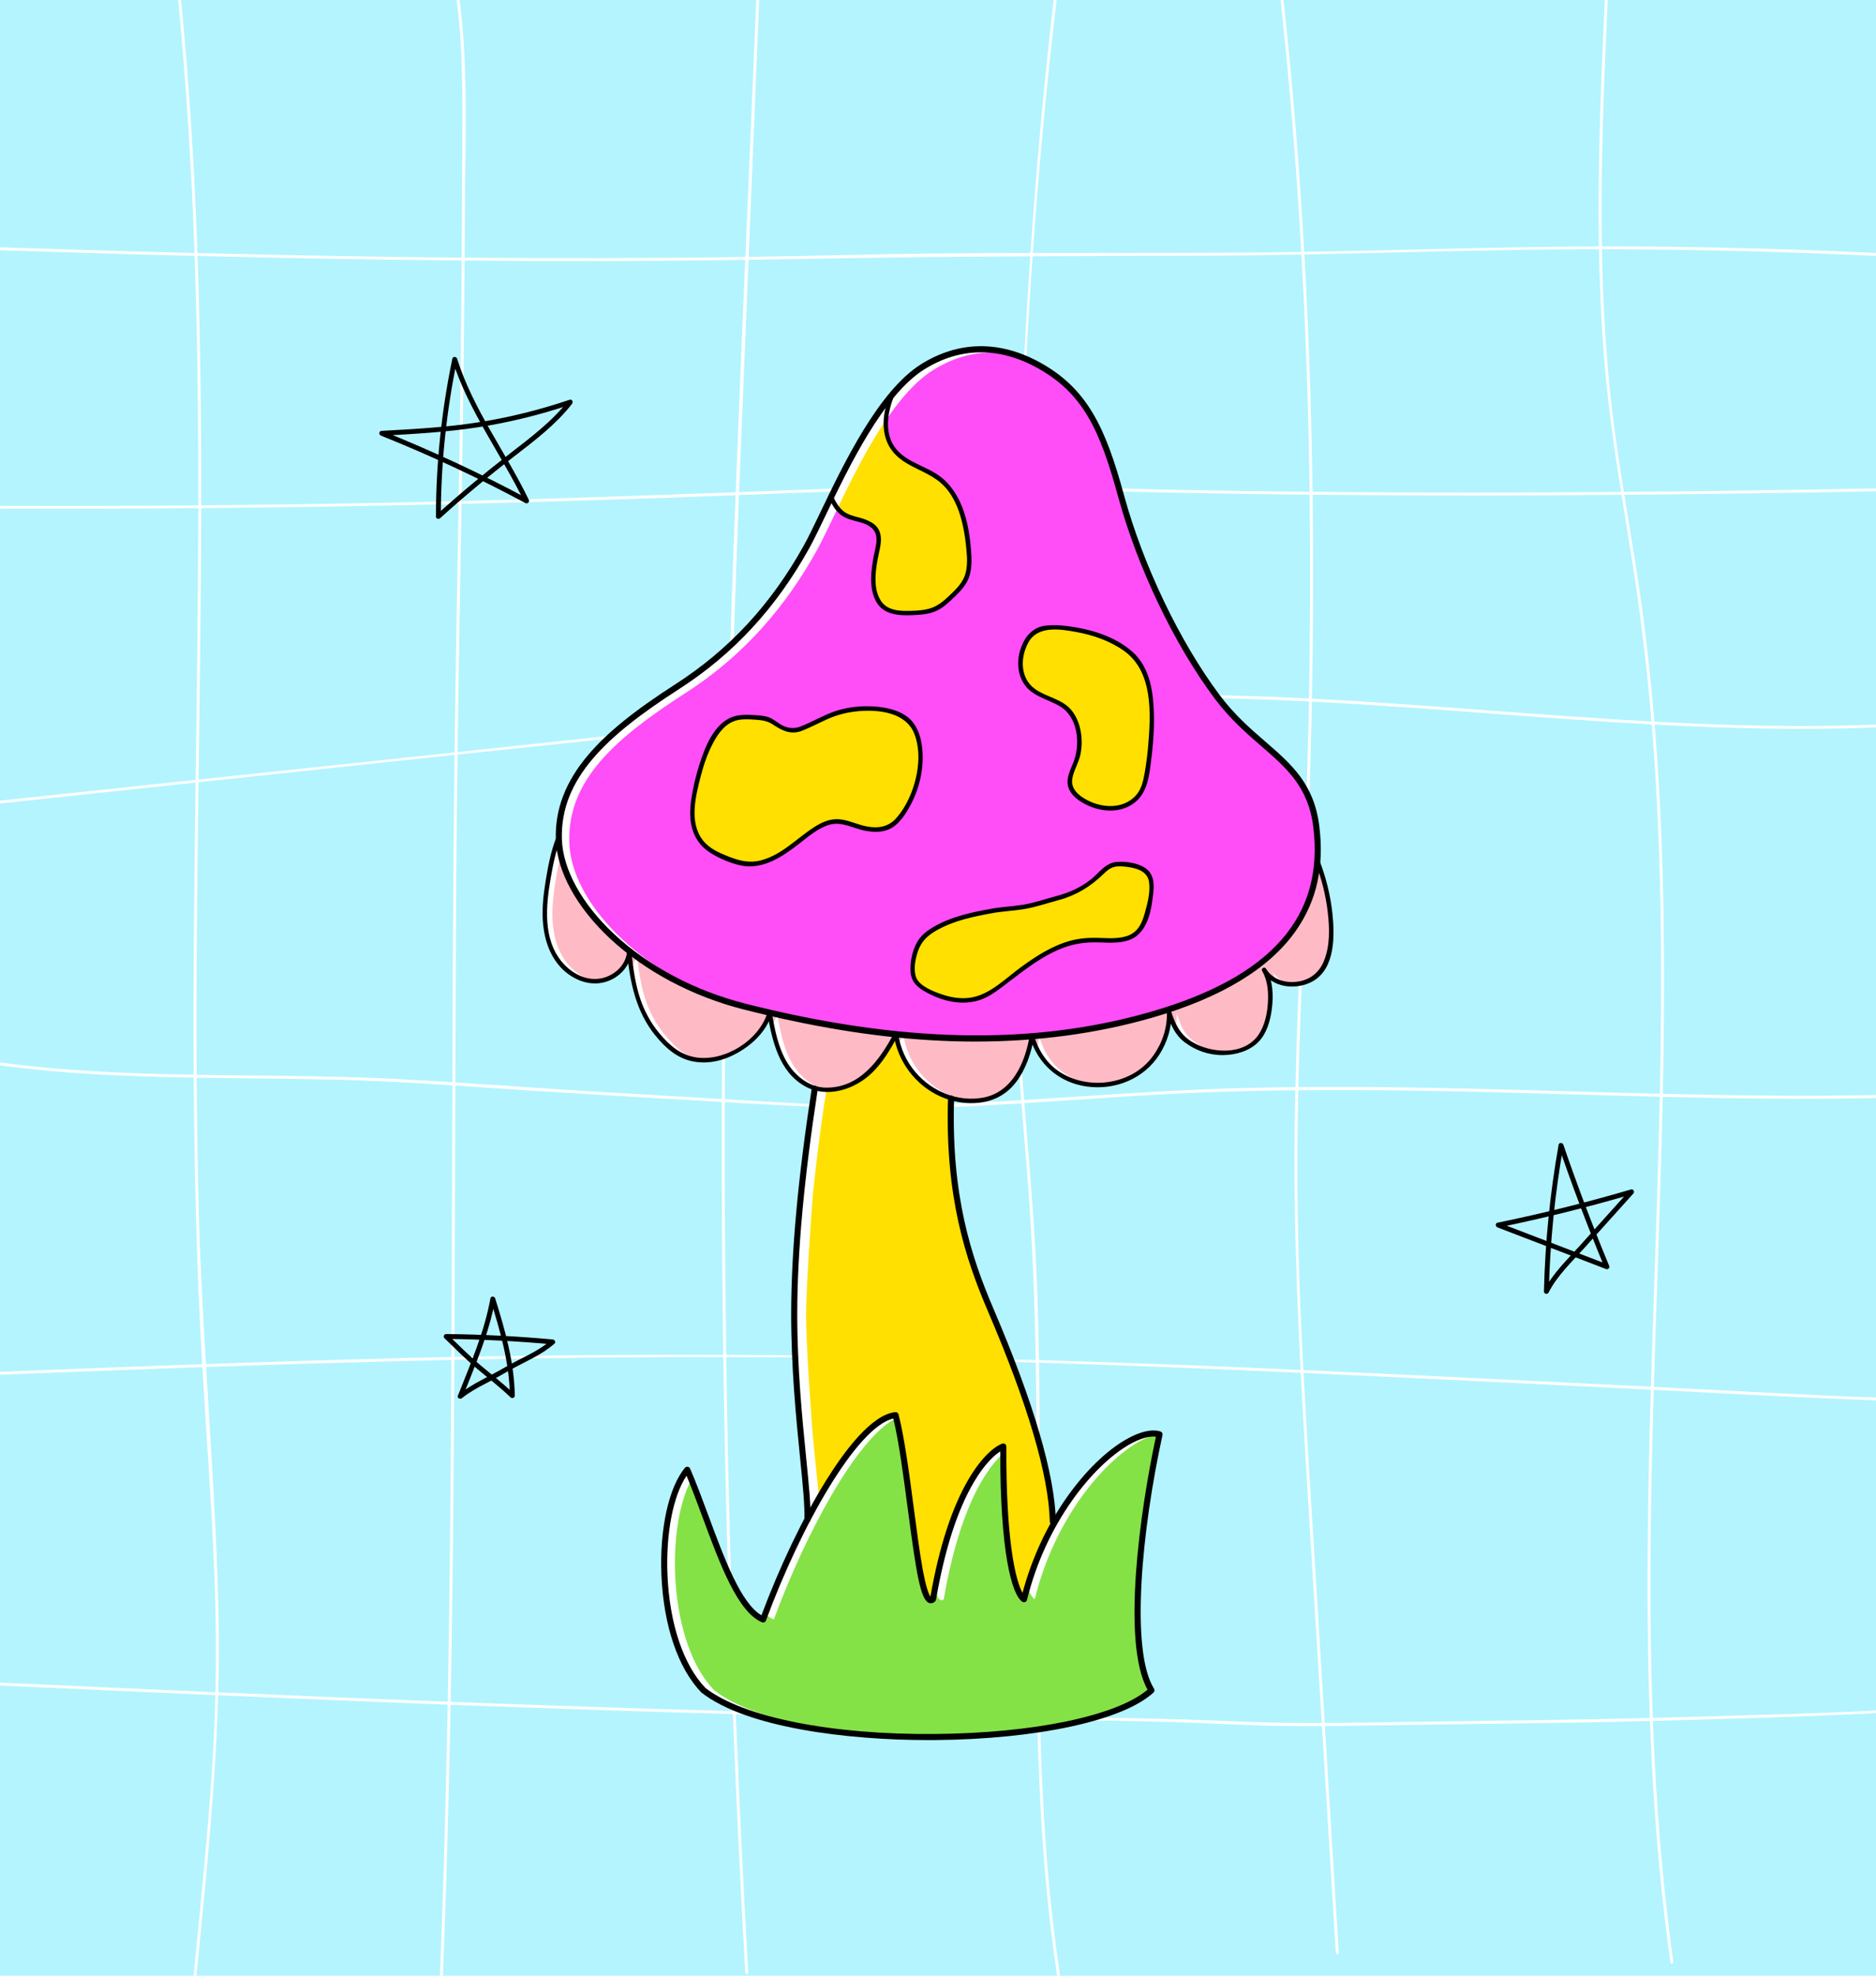 <?xml version="1.0" encoding="UTF-8"?><svg id="_ÎÓÈ_1" xmlns="http://www.w3.org/2000/svg" viewBox="0 0 2284.56 2404.8"><defs><style>.cls-1{fill:#ffe000;}.cls-2{fill:#fff;}.cls-3{fill:#ffbbc5;}.cls-4{fill:#ff4df7;}.cls-5{fill:#b3f4ff;}.cls-6{fill:#84e247;}</style></defs><g><rect class="cls-5" x="0" y="0" width="2284.56" height="2404.8"/><path class="cls-2" d="M1429.61,2096.13c43.33,1.21,86.63,4.05,129.97,4.7,16.75,.25,33.5,.28,50.25,.18,5.64,92,11.28,184,16.92,275.99,.14,2.29,3.72,2.3,3.58,0-5.64-92.01-11.28-184.01-16.92-276.02,22.29-.16,44.57-.52,66.85-.9,109.68-1.85,219.33-2.36,329-5.31,3.03,80.36,8.65,160.6,18.06,240.49,2.11,17.92,4.43,35.8,6.91,53.67,.32,2.27,3.76,1.3,3.45-.95-13.5-97.29-21.09-195.21-24.82-293.3,.33,0,.65-.02,.98-.02,90.19-2.48,180.54-4.78,270.7-9.49v-3.15c-74.63,3.92-149.48,5.48-224.03,7.71-15.93,.48-31.86,.9-47.79,1.29-2.15-58.1-2.95-116.26-2.83-174.39,.16-75,1.82-149.97,4.03-224.92,87.33,4.39,174.66,9.28,262.02,12.6,2.86,.11,5.72,.21,8.59,.31v-3.59c-79.73-2.52-159.43-7.49-239.09-11.38-10.47-.51-20.95-1.03-31.42-1.54,2.41-81.26,5.45-162.5,7.92-243.76,1.11-36.41,2.09-72.83,2.86-109.26,86.57,2.08,173.17,3.24,259.73,1.43v-3.67c-86.53,1.79-173.08,.63-259.65-1.44,2.46-118.7,2.53-237.46-3.64-356.04-1.62-31.17-3.68-62.31-6.24-93.42,89.8,4.8,179.78,7.06,269.52,3.54v-3.49c-89.88,3.55-179.84,1.23-269.82-3.61-3.76-45.14-8.56-90.19-14.63-135.08-6.37-47.15-14.46-94.05-22.01-141.02,102.16-.85,204.31-2.33,306.45-4.23v-3.58c-102.34,1.9-204.68,3.38-307.03,4.22-4.79-29.91-9.34-59.87-13.07-89.94-8.44-68.21-12.42-136.73-13.64-205.35,111.3,.11,222.58,2.85,333.74,8.06v-3.59c-92.22-4.33-184.51-6.97-276.84-7.78-18.99-.17-37.98-.2-56.97-.15-1.5-90.8,1.79-181.77,5.92-272.41,.42-9.19,.86-18.37,1.3-27.56h-3.59c-4.71,99.88-8.87,199.99-7.22,299.97-119.67,.41-239.24,4.61-358.88,6.59C1582.45,204.18,1574.13,101.95,1563.05,0h-3.58c11.07,101.98,19.36,204.23,25.18,306.62-22.47,.36-44.95,.65-67.43,.81-86.51,.62-172.99,.31-259.48,.48C1264.99,205.07,1274.64,102.41,1286.69,0h-3.59c-11.98,102.48-21.15,205.13-28.2,307.92-75.54,.15-151.09,.67-226.64,2.5-38.85,.94-77.7,1.69-116.55,2.26C915.98,208.46,920.25,104.23,924.52,0h-3.58c-4.28,104.24-8.82,208.49-13.29,312.75-113.92,1.66-227.87,1.82-341.8,.85,.15-21.24,.28-42.48,.37-63.72,.35-80.55,3.98-162.46-5.61-242.61-.29-2.42-.6-4.84-.92-7.26h-3.67c8.71,64.84,6.91,131.04,6.79,196.3-.07,39.09-.27,78.18-.55,117.27-11.84-.1-23.68-.22-35.52-.35-95.44-1.03-190.87-2.85-286.28-5.21C236.8,205.16,230.57,102.42,220.51,0h-3.62c10.03,102.38,16.3,205.1,19.99,307.92C157.9,305.95,78.95,303.59,0,300.98v3.58c78.99,2.6,157.99,4.96,237,6.93,1.1,31.32,1.97,62.64,2.63,93.97,1.48,69.88,1.96,139.76,1.87,209.65-80.5,.66-161,.85-241.5,.57v3.57c80.51,.26,161.01,.03,241.5-.67-.16,95.07-1.38,190.15-2.66,285.21-.2,15.16-.41,30.31-.61,45.47C158.82,957.67,79.41,966.08,0,974.49v3.54c79.4-8.45,158.79-16.94,238.18-25.46-1.59,118.52-3,237.06-2.29,355.59-78.92-1.36-157.72-4.44-235.89-15.02v3.59c78.15,10.52,156.99,13.61,235.91,14.99,.2,31.1,.54,62.2,1.07,93.3,1.41,83.02,4.15,166.02,8.84,248.92,.12,2.18,.26,4.36,.39,6.54-82.08,2.86-164.14,6.02-246.2,9.26v3.58c82.13-3.24,164.27-6.4,246.42-9.26,4.62,79.48,10.65,158.88,14.06,238.42,2.25,52.47,3.03,104.88,1.86,157.29-87.45-3.8-174.9-7.74-262.34-11.73v3.58c87.42,3.98,174.84,7.93,262.26,11.72-.57,23.8-1.53,47.61-2.95,71.42-4.49,75.51-11.85,150.81-19.29,226.07-1.45,14.66-2.89,29.32-4.33,43.97h3.57c11.11-113.63,23.11-227.26,26.4-341.32,86.46,3.75,172.93,7.35,259.41,10.68,6.7,.26,13.39,.51,20.09,.76-1.7,90.51-3.98,181.01-7.19,271.48-.69,19.47-1.43,38.93-2.2,58.4h3.58c4.38-109.87,7.32-219.8,9.38-329.74,114.56,4.34,229.15,8.18,343.75,11.27,4.11,104.96,9.14,209.88,15.11,314.76,.13,2.29,3.71,2.3,3.58,0-5.96-104.84-10.98-209.73-15.09-314.66,78.14,2.09,156.28,3.84,234.44,5.13,44.2,.73,88.41,1.17,132.62,1.67,2.36,104.28,8.68,208.4,24.2,311.57h3.59c-15.61-103.36-21.95-207.31-24.33-311.53,54.34,.62,108.69,1.35,163.01,2.87Zm577.05-230.85c-.8,75.26-.3,150.6,2.47,225.84-90.41,2.21-180.8,3.23-271.24,4.45-41.59,.56-83.15,1.42-124.7,1.59-4.05-66.1-8.11-132.2-12.16-198.3-4.65-75.87-9.65-151.77-13.62-227.72,133.62,6.01,267.21,12.77,400.78,19.3,7.39,.36,14.79,.74,22.18,1.11-1.71,57.9-3.09,115.81-3.7,173.73Zm13.26-474.7c-2.63,99.13-6.51,198.24-9.46,297.36-141.08-6.93-282.15-13.99-423.25-20.32-4.2-80.89-7.2-161.83-7.31-242.83-.04-32.6,.39-65.2,1.12-97.79,105.77-1.01,211.57,1.61,317.36,4.64,40.94,1.17,81.91,2.37,122.87,3.36-.39,18.52-.84,37.05-1.33,55.56Zm-786.62-539.18c-81.62,4.47-163.14,11.24-244.49,19.03-32.78,3.14-65.55,6.41-98.32,9.73,2.64-92.52,5.83-185.03,9.41-277.54,81.8-3.21,163.61-6.42,245.48-7.36,31.58-.37,63.13-.17,94.69,.31-3.1,85.23-5.23,170.51-6.77,255.83Zm9.97-255.78c49.44,.78,98.87,2.24,148.33,3.33,67.74,1.49,135.49,2.53,203.25,3.21,1.09,82.67,.78,165.37-.78,248.03-36.64-1.84-73.28-3.22-109.9-3.93-82.59-1.59-165.14,.51-247.59,4.97,1.47-85.21,3.74-170.44,6.7-255.6Zm-9.1,597.79c2.02,48.63,5.57,97.15,9.44,145.65-91.25,5.45-182.53,9.08-274.1,3.84-28.95-1.66-57.91-3.31-86.86-4.97,.64-151.43,3.46-302.78,7.75-454.12,14.49-1.47,28.98-2.94,43.47-4.4,99.59-10.02,199.4-18.96,299.37-24.45-.55,30.83-1.03,61.67-1.45,92.51-1.11,81.98-1.02,164,2.38,245.93Zm-347.84-312.83c-109.77,11.15-219.46,23.11-329.16,34.86,1.3-100.71,3.24-201.42,4.94-302.13,111.23-2.67,222.44-6.18,333.63-10.53-3.55,92.59-6.78,185.19-9.41,277.8Zm-332.77,35.25c-19.79,2.12-39.58,4.23-59.37,6.33-84.13,8.91-168.26,17.82-252.39,26.73,1.48-110.1,3.09-220.22,3.27-330.33,104.47-.93,208.93-2.65,313.38-5.14-1.74,100.81-3.67,201.61-4.89,302.42Zm.5,540.73c.14-45.07,.27-90.14,.41-135.2,34.1,2.24,68.2,4.65,102.31,6.77,74.06,4.62,148.14,8.93,222.22,13.18-.3,102.61,.29,205.22,1.77,307.81-109.12-.44-218.26,.35-327.45,2.54,.33-65.03,.55-130.07,.75-195.11Zm324.95-118.83c-51.98-2.98-103.96-5.99-155.93-9.12-56.2-3.38-112.39-7.52-168.6-11.09,.37-112.27,.85-224.53,1.94-336.79,.2-20.75,.44-41.5,.71-62.25,109.68-11.63,219.38-23.09,329.1-34.23-.5,17.66-.99,35.33-1.44,53-3.44,133.47-5.36,266.98-5.78,400.49Zm3.62,3.79c6.64,.38,13.28,.76,19.92,1.14,82.94,4.75,165.28,8.26,248.37,5.13,31.03-1.17,62.02-2.87,93.01-4.78,2.43,30.25,4.97,60.49,7.35,90.75,5.79,73.88,8.66,147.76,10.01,221.68-125.64-3.57-251.28-5.76-376.94-6.3-.92-63.42-1.51-126.85-1.74-190.28-.14-39.12-.13-78.23,.03-117.34Zm357.58-98.97c-4.7-80.21-5.85-160.59-5.38-240.93,.29-48.92,.86-97.87,1.69-146.82,64.18-3.47,128.43-5.52,192.74-5.49,54.98,.02,109.88,1.78,164.75,4.52-.21,10.8-.43,21.59-.69,32.39-3.39,145.72-12.46,291.27-15.78,436.98-37,.39-73.99,1.26-110.98,2.77-73.23,2.99-146.33,8.5-219.44,12.9-2.59-32.08-5.02-64.18-6.91-96.32Zm774.1-322.92c9.5,137.02,9.87,274.44,7.02,411.71-146.73-3.55-293.5-9.6-440.22-8.18,2.92-126.42,10.46-252.73,14.25-379.12,.9-30.01,1.64-60.02,2.23-90.04,107.03,5.44,213.89,14.59,320.8,21.98,30.98,2.14,61.99,4.11,93.03,5.79,1.05,12.61,2.02,25.23,2.89,37.85Zm-26.94-238.25c10.34,65.32,18.21,130.95,23.76,196.83-137.82-7.52-275.7-20.82-413.47-27.83,1.57-82.72,1.89-165.46,.81-248.18,94.91,.93,189.84,1.14,284.75,.73,30.48-.13,60.97-.35,91.45-.6,4.19,26.35,8.53,52.68,12.7,79.05Zm-40.15-377.95c.87,48.75,3.13,97.46,7.4,146.11,4.4,50.04,11.63,99.66,19.47,149.21-125.23,1.02-250.46,1.09-375.68-.13-.58-42.32-1.51-84.63-2.85-126.93-1.71-54-4.08-107.99-7.12-161.93,119.59-2.3,239.13-6.37,358.77-6.33Zm-689.78,8.53c66.81-.37,133.63-.56,200.48-.68,42.31-.08,84.61-.65,126.91-1.45,5.42,96.16,8.66,192.44,9.98,288.75-49.3-.49-98.61-1.16-147.91-2.08-67.82-1.26-135.65-3.78-203.48-4.72,.88-25.04,1.81-50.07,2.8-75.09,2.71-68.3,6.45-136.55,11.22-204.72Zm-345.88,4.32c18.82-.28,37.65-.59,56.47-.96,95.57-1.85,191.07-2.8,286.59-3.34-6.34,93.16-10.97,186.42-14.4,279.76-13.2-.17-26.41-.29-39.61-.32-82.01-.18-164,2.41-245.94,5.51-18.2,.69-36.41,1.37-54.61,2.05,.96-24.77,1.94-49.55,2.96-74.32,2.85-69.46,5.7-138.92,8.54-208.38Zm-347.66,181.99c.82-60.36,1.48-120.73,1.92-181.1,113.89,.98,227.79,.83,341.68-.83-4.03,94.26-7.99,188.52-11.61,282.79-111.23,4.13-222.45,7.93-333.72,10.74,.63-37.2,1.22-74.4,1.73-111.6ZM240.59,311.58c107.2,2.65,214.43,4.61,321.65,5.55-.31,42.52-.73,85.04-1.24,127.56-.66,55.09-1.55,110.18-2.5,165.26-31.99,.8-63.98,1.54-95.97,2.15-72.48,1.39-144.97,2.37-217.46,2.98,.07-49.35-.15-98.69-.81-148.04-.69-51.82-1.86-103.66-3.68-155.46Zm.99,653.95c.06-4.45,.12-8.9,.18-13.35,103.91-11.15,207.83-22.31,311.76-33.33-.04,3.11-.08,6.21-.12,9.32-1.49,129.7-2.07,259.4-2.5,389.11-24.06-1.52-48.12-2.94-72.19-4.14-79.53-3.95-159.45-3.6-239.25-4.93-.69-114.23,.6-228.47,2.12-342.69Zm.28,501.14c-1.31-51.62-2.04-103.26-2.37-154.89,58.71,.99,117.45,1.07,175.99,2.61,45.19,1.19,90.31,3.79,135.41,6.73-.09,26.43-.17,52.85-.25,79.28-.25,83.78-.5,167.56-.92,251.34-18.05,.37-36.1,.76-54.15,1.21-81.6,2.01-163.19,4.54-244.77,7.37-3.85-64.5-7.32-129.03-8.96-193.64Zm306.17,411.09c-.69,64.53-1.6,129.06-2.79,193.58-93.17-3.54-186.32-7.39-279.47-11.43,.87-31.92,1.06-63.87,.34-95.87-2.26-100.17-9.09-200.13-15.08-300.14,99.55-3.45,199.11-6.45,298.69-8.6-.38,74.16-.89,148.31-1.68,222.46Zm50.57,195.58c-16.6-.61-33.19-1.24-49.79-1.87,.84-45.18,1.55-90.35,2.12-135.53,1.19-93.57,1.89-187.14,2.36-280.72,109.15-2.34,218.32-3.65,327.51-3.41,1.09,74.46,2.63,148.92,4.65,223.36,1.88,69.21,4.19,138.4,6.89,207.58-97.93-2.64-195.85-5.82-293.75-9.41Zm605.48,15.73c-102.73-1.33-205.44-3.47-308.14-6.22-5.6-143.62-9.46-287.31-11.56-431.03,23.85,.06,47.7,.18,71.56,.4,101.83,.91,203.63,3.16,305.4,6.3,1.52,86.07,1,172.19,.63,258.41-.24,57.56-.17,115.22,1.09,172.83-19.66-.22-39.32-.43-58.98-.69Zm54.72-601.37c-3.22-48.35-7.45-96.62-11.37-144.91,51.51-3.21,102.99-7,154.51-10,58.49-3.41,116.99-5.13,175.5-5.74-.29,13.13-.55,26.25-.74,39.38-1.42,100.46,1.97,200.79,7.12,301.05-18.07-.81-36.15-1.61-54.22-2.39-88.11-3.81-176.2-7.02-264.28-9.55-.9-56.02-2.8-111.99-6.52-167.85Zm6.57,170.94c106.24,3.31,212.45,7.59,318.64,12.35,2.93,56.65,6.4,113.29,9.88,169.91,5.24,85.42,10.48,170.85,15.71,256.27-35.78,.1-71.55-.33-107.35-1.97-78.53-3.6-157.14-4.54-235.74-5.41-3.16-143.52,1.07-287.52-1.15-431.15Z"/></g><g><path class="cls-1" d="M996.13,1304.51c-6.22,35.85-19.02,132.93-20.53,148.17-1.51,15.23-6.42,118.75-8.41,150.61-1.99,31.86,6.41,126.38,8.99,152.4s13.03,124.21,12.11,136.68c-.92,12.47,102.98,113.14,150.08,119.6,47.1,6.47,139.76-34.17,143.77-36.94,4.01-2.77-.73-151.29-6.83-177.93-6.1-26.64-22.86-85.61-33.62-114.21-10.76-28.6-46.31-123.55-55.42-140.37-9.11-16.82-24.83-106.45-26.26-128.14-1.43-21.69-2.2-98.33-2.2-98.33,0,0-42.53-75.73-60.54-75.73s-101.13,64.19-101.13,64.19Z"/><path class="cls-2" d="M1152.8,2011.97c-47.1-6.47-151.01-107.14-150.08-119.6,.92-12.47-9.53-110.66-12.11-136.68-2.58-26.02-8.76-118.04-8.99-152.4-.21-31.93,6.9-135.38,8.41-150.61,1.51-15.23,11.57-105.99,20.53-148.17,0,0,3.93-7.34,10.09-18.32-14.17,10.34-24.52,18.32-24.52,18.32-6.22,35.85-19.02,132.93-20.53,148.17-1.51,15.23-6.42,118.75-8.41,150.61-1.99,31.86,6.41,126.38,8.99,152.4,2.58,26.02,13.03,124.21,12.11,136.68-.92,12.47,102.98,113.14,150.08,119.6,5.63,.77,11.91,.87,18.61,.44-1.43-.11-2.83-.25-4.18-.44Z"/><path class="cls-3" d="M680.5,1019.12c-8.37,20.27-15.71,61.86-16.8,83.77-1.01,20.29,1.4,41.32,11.24,59.09,9.84,17.77,28.15,31.71,48.45,32.34,20.3,.63,41.05-14.7,42.86-34.93,4.99,48.51,13.5,82.87,50.18,116.24,18.17,16.53,46.56,18.82,69.12,9.11,22.56-9.71,44.66-27.73,51.66-51.27,3.93,21.65,8.09,43.89,19.77,62.53,11.68,18.64,32.83,33.09,54.65,30.25,10.08-1.31,24.48-4.51,32.99-10.06,21.94-14.31,34.12-34.07,46.46-57.18,7.08,49.93,54.5,87.69,104.35,80.07,7.19-1.1,14.32-3.05,20.67-6.59,23.78-13.24,36.22-44.47,40.46-71.36,5.97,20.79,17.72,37.97,36.89,48.59,26.53,14.7,59.3,14.4,86.28,.54,26.98-13.86,45.35-47.58,44.03-77.89,6.52,20.92,11.94,31.07,33.86,42.18,23.09,11.7,57.64,8.75,74.11-9.5,16.39-18.15,20.55-63.75,7.68-84.54,13.49,23.99,53.59,22.07,68.79,2.23,7.2-9.4,11.92-25.99,12.59-37.81,1.77-31.5-4.76-65.98-16.07-95.44l-924.22-30.38Z"/><g><path class="cls-2" d="M1100.25,1259.76c-2.02,3.79-4.05,7.49-6.11,11.09,11.23,41.52,50.6,72.01,93.46,69.83-43.19-2.08-81.08-36.72-87.35-80.92Z"/><path class="cls-2" d="M966.15,1296.75c-11.68-18.64-15.84-40.88-19.77-62.53-1.4,4.7-3.4,9.18-5.89,13.42,3.44,17.24,7.97,34.31,17.25,49.11,11.44,18.25,31.95,32.47,53.28,30.39-18.19-1.76-34.94-14.56-44.87-30.39Z"/><path class="cls-2" d="M684.11,1162.73c-9.84-17.77-12.25-38.8-11.24-59.09,1.08-21.81,8.38-63.13,16.7-83.5l-8.31-.27c-8.37,20.27-15.71,61.86-16.8,83.77-1.01,20.29,1.4,41.32,11.24,59.09,9.84,17.77,28.15,31.71,48.45,32.34,1.79,.06,3.58-.02,5.36-.2-19.07-1.85-36.05-15.26-45.4-32.13Z"/><path class="cls-2" d="M825.6,1276.38c-36.68-33.37-45.19-67.74-50.18-116.24-.55,6.19-2.88,11.91-6.42,16.86,5.45,39.87,15.91,70.01,48.19,99.38,12.11,11.02,28.77,15.7,45.21,14.73-13.58-.81-26.75-5.59-36.79-14.73Z"/><path class="cls-2" d="M1302.61,1310.47c-19.16-10.62-30.92-27.79-36.89-48.59-.75,4.72-1.75,9.58-3.02,14.45,6.72,14.29,16.98,26.09,31.49,34.13,14.57,8.08,31.02,11.61,47.37,10.88-13.52-.61-26.88-4.19-38.95-10.88Z"/><path class="cls-2" d="M1548.57,1181.26c2.25,3.63,3.97,8.03,5.2,12.9,7.31,3.77,16.01,5.17,24.53,4.47-12.17-1.02-23.65-6.55-29.73-17.36Z"/><path class="cls-2" d="M1466.79,1275.3c-21.93-11.11-27.35-21.25-33.86-42.18,.26,5.96-.25,12.06-1.43,18.11,5.15,9.84,12.43,16.75,26.88,24.07,10.3,5.22,22.87,7.51,35.1,6.85-9.45-.53-18.75-2.82-26.69-6.85Z"/></g><path class="cls-6" d="M856.67,2057.44c-60.7-62.8-59.41-221.04-19.7-268.45,28.32,65.27,54.18,166.24,92.36,182.25,43.1-116.99,114.52-243.83,161.32-248.75,18.47,72.66,27.09,241.36,45.56,224.12,24.63-142.85,71.47-181.02,85.61-185.95-.64,126.84,14.14,178.56,25.22,185.95,32.37-131.32,128.07-211.81,165.01-200.73-24.32,111.24-40.64,262.3-9.85,311.56-78.34,72.07-443.01,79.55-545.53,0Z"/><g><path class="cls-2" d="M1149.24,1946.61c18.42-106.84,49.27-155.12,69.56-174.74,0-3.67,0-7.41,.02-11.21-13.5,4.7-56.84,39.75-82.16,167.33,3.77,15.23,7.85,23.03,12.58,18.62Z"/><path class="cls-2" d="M1260.07,1946.61c28.39-115.19,105.5-191.25,148.96-200.73-35.06-10.48-122.96,61.43-159.52,180.94,3.5,11.24,7.2,17.55,10.56,19.79Z"/><path class="cls-2" d="M869.71,2057.44c-55.28-57.19-59.14-193.52-29.4-253.23-2.1-5.24-4.21-10.34-6.33-15.23-39.71,47.41-41,205.65,19.7,268.45,51.2,39.73,167.8,57.75,281.45,56.86-108.43-.85-216.62-19-265.42-56.86Z"/><path class="cls-2" d="M942.36,1971.23c38.77-105.23,100.45-218.42,146.52-243.69-.41-1.73-.81-3.43-1.23-5.06-45.63,4.8-114.67,125.51-158.04,239.98,4.1,3.93,8.34,6.92,12.75,8.77Z"/></g><path class="cls-4" d="M1123.59,446.5c-65.07,40.77-115.45,172.46-141.57,219.4-25.92,46.58-71.17,114.52-157.37,169.94-86.2,55.41-146.54,109.6-144.08,185.95,2.46,76.35,94.82,169.94,225.35,203.19,130.53,33.25,311.82,63.38,496.4,10.14,184.58-53.24,210.44-150.36,200.59-229.25-9.85-78.89-70.79-91.01-120.68-157.68-48.33-64.58-93.59-158.7-116.99-244.38-23.4-85.67-45.68-129.58-101.59-159.93-48.02-26.07-96.35-24.78-140.08,2.62Z"/><path class="cls-2" d="M693.29,1025.75c-2.46-76.35,56.13-127.37,142.33-182.78,86.2-55.41,133.2-126.52,159.12-173.11,26.11-46.94,76.5-178.63,141.57-219.4,31.15-19.52,64.63-25.77,98.67-18.35-40.59-14.93-77.8-5.29-114.79,17.88-65.07,40.77-113.87,172.23-139.99,219.17-25.92,46.58-71.89,109.8-158.09,165.22-86.2,55.41-145.34,111.06-142.88,187.41,2.44,75.55,87.79,166.32,216.16,200.46-118.12-37.83-199.78-124.77-202.09-196.5Z"/><path class="cls-1" d="M974.04,887.56c-7.54,2.71-16.28,1.42-23.27-2.51-4.35-2.45-8.06-5.97-12.55-8.16-5.59-2.72-11.98-3.18-18.19-3.6-9.53-.64-19.45-1.21-28.3,2.37-10.49,4.24-17.94,13.71-23.58,23.52-10.66,18.52-16.58,39.37-21.03,60.27-2.41,11.35-4.43,22.91-3.78,34.49,.64,11.58,4.16,23.31,11.7,32.12,8.83,10.32,22.06,15.57,34.73,20.45,4.23,1.63,8.49,3.27,12.92,4.24,16.14,3.54,33.04-2.1,47.21-10.59s26.46-19.78,40.11-29.1c8.76-5.98,18.64-11.3,29.26-11.22,7.12,.05,13.96,2.54,20.72,4.78,15.02,4.99,32.59,8.62,45.82-.06,4.41-2.89,7.93-6.94,11.1-11.15,17.04-22.57,25.6-51.39,23.64-79.6-.96-13.84-4.9-28.39-15.33-37.55-5.3-4.66-11.92-7.58-18.67-9.63-18.94-5.77-39.39-5.12-58.76-1.06-19.38,4.06-35.12,15.28-53.76,21.98Z"/><path class="cls-1" d="M1087.13,478.97c-1.81,4.13-3.41,8.38-4.83,12.71-5.93,18.14-5.1,42.35,7.21,56.94,13.83,16.4,37.19,20.88,54.24,33.91,25.1,19.19,32.64,53.38,35.74,84.82,1.32,13.39,1.99,27.62-4.26,39.53-3.65,6.95-9.38,12.53-15.02,17.99-6.55,6.34-13.29,12.81-21.64,16.48-8.68,3.81-18.4,4.29-27.87,4.72-11.5,.51-23.98,.75-33.31-5.98-12.46-8.98-14.41-26.65-13.33-41.96,.7-9.96,2.22-19.87,4.51-29.59,2.29-9.69,2.8-20.12-4.25-27.16-4.82-4.81-17.83-8.97-24.46-10.5-15.42-3.55-21.38-11.99-28.25-26.25l75.51-125.66Z"/><path class="cls-2" d="M1080.8,491.68c1.07-3.29,2.26-6.53,3.56-9.71-.6,.7-1.2,1.4-1.8,2.1l-72.44,120.55c2.97,6.16,5.77,11.22,9.23,15.29,15.76-32.77,35.29-72.38,57.89-106.24,.09-7.63,1.35-15.23,3.56-21.99Z"/><path class="cls-1" d="M1251.57,777.88c-11.61,17.73-12.19,40.56-.19,55.96,12.3,15.78,37.18,16.35,50.45,31.31,3.13,3.52,5.45,7.7,7.29,12.04,6.76,15.9,7.13,34.41,1.01,50.57-3.44,9.08-8.95,18.29-7.01,27.81,1.7,8.36,8.81,14.52,16.15,18.85,11.57,6.83,25.16,10.8,38.51,9.28,13.35-1.52,26.31-9.05,32.65-20.89,3.23-6.04,4.67-12.87,5.88-19.61,4.46-24.86,6.46-50.16,5.94-75.42-.47-23.03-3.61-47.49-18.23-65.29-8.2-9.98-19.42-17.05-31.08-22.58-23.24-11.01-49.07-16.5-74.79-15.9-6.54,.15-10.66,.85-16.41,3.97-3.29,1.78-8.14,6.8-10.17,9.9Z"/><path d="M973.31,884.91c-7.84,2.45-15.82,1.15-22.75-3.19-5.14-3.22-9.54-7.11-15.44-8.98-6.13-1.94-12.82-2.11-19.19-2.45-6.71-.36-13.52-.41-20.09,1.19-24.98,6.1-36.82,36.38-43.85,58.24-4.46,13.86-7.91,28.3-10.08,42.7-1.97,13.06-2.36,26.7,2.04,39.34,3.92,11.27,11.34,20.22,21.43,26.51,10.68,6.65,24.28,12.48,36.58,15.12,26.81,5.76,50.89-10.67,70.99-26.2,11.33-8.75,23.24-19.4,37.32-23.35,14.53-4.07,28.11,4.12,42.04,7.05,11.04,2.32,23.15,2.77,33.27-2.98,10.53-5.99,17.91-18.02,23.47-28.42,12-22.46,17.33-49.32,13.21-74.57-2-12.25-7.05-24.5-17.13-32.26-11.45-8.82-27.1-11.88-41.21-12.77-15.55-.98-32.15,.8-46.94,5.82-15.1,5.12-28.75,13.66-43.68,19.19-3.29,1.22-1.87,6.53,1.46,5.3,11.31-4.19,21.87-9.95,32.86-14.87,12.69-5.68,25.93-8.82,39.8-9.83,24.08-1.76,55.97,2.08,66.03,27.66,8.62,21.92,5,48.97-3.17,70.44-4.52,11.86-11.06,23.86-19.74,33.2-9.29,10.01-21.96,11.58-34.86,9.17-11.59-2.16-22.48-7.99-34.3-8.81-10.96-.76-21.29,4.04-30.27,9.85-21.31,13.79-39.43,33.91-64.82,40.29-14.14,3.55-26.23,.33-39.44-4.86-11.34-4.46-23.17-9.72-30.85-19.58-16.96-21.76-9.05-53.05-2.84-77.28,3.65-14.24,8.36-28.28,15.29-41.29,6.54-12.28,15.43-24.64,29.83-27.76,7.11-1.54,14.55-.99,21.75-.5,7.46,.51,14.46,1.38,20.82,5.6,10.71,7.1,20.72,12.68,33.91,8.57,3.37-1.05,1.93-6.36-1.46-5.3Z"/><path d="M1084.76,477.58c-6.95,16.24-10.94,33.19-7.42,50.83,3.29,16.48,13.67,28.03,27.98,36.22,15.64,8.95,33.11,14.48,45.54,28.2,12.1,13.35,18.31,30.95,21.98,48.31,1.9,8.98,3.13,18.09,3.99,27.23,.95,10.05,1.64,20.59-1.29,30.39-3.16,10.57-10.95,18.11-18.69,25.53-7.54,7.24-15.35,14-25.7,16.69-9.61,2.49-20.27,2.71-30.17,2.56-10.67-.16-21.75-2.54-28.05-11.99-10.7-16.04-6.39-40.28-2.71-57.79,1.91-9.08,4.42-18.63,.58-27.6-3.21-7.51-10.04-11.08-17.29-13.92-7.73-3.02-16.62-3.85-23.74-8.21-7.7-4.72-11.95-12.93-15.78-20.8-1.55-3.18-6.29-.4-4.75,2.78,3.25,6.68,6.81,13.51,12.32,18.63,5.35,4.97,11.77,7.38,18.73,9.16,7.65,1.95,17.74,4.36,23.02,10.63,7.65,9.1,2.59,22.17,.71,32.39-3.17,17.2-5.95,37.6,2.12,53.93,8.74,17.69,28.11,18.82,45.57,18.02,9.56-.44,19.39-1.07,28.24-5.05,8.59-3.86,15.51-10.44,22.19-16.91,6.85-6.64,13.63-13.51,17.26-22.51,3.67-9.11,4.05-19.15,3.49-28.84-1.96-34.04-9.38-74.22-38.48-95.84-16.61-12.33-39.39-16.57-52.96-32.95-15.44-18.63-10.66-45.98-1.95-66.32,1.38-3.22-3.36-6.02-4.75-2.78h0Z"/><path d="M1249.19,776.5c-10.16,16.11-13.08,37.38-3.15,54.36,9.89,16.92,29.57,19.63,45.1,29.11,21.37,13.05,24.51,44.34,16.7,66.09-3.6,10.01-9.93,20.08-7.14,31.13,2.32,9.18,10.25,15.64,18.12,20.14,18.23,10.44,41.71,13.63,60.05,1.71,18.97-12.33,20.74-35.71,23.29-56.27,3.04-24.43,4.42-49.81,1.65-74.34-2.31-20.43-8.83-40.72-24.51-54.84-18.37-16.56-44.39-25.72-68.4-29.85-12.42-2.14-25.88-3.66-38.45-2.09-9.88,1.24-17.58,6.82-23.25,14.85-2.05,2.9,2.72,5.65,4.75,2.78,12.51-17.7,37.96-13.37,56.54-10.04,20.24,3.63,40.99,10.76,57.91,22.68,35.83,25.23,33.09,76.04,29.91,114.87-.95,11.58-2.43,23.11-4.45,34.56-1.79,10.14-4.09,20.32-11.57,27.89-15.72,15.92-40.39,14.26-58.84,4.38-9.88-5.29-19.64-13.35-17.61-25.75,1.66-10.18,7.72-19.15,9.84-29.3,3.69-17.66,1.03-39-10.4-53.52-11.35-14.42-30.77-16.22-45-26.51-19.16-13.85-17.84-41.01-6.34-59.26,1.89-3-2.86-5.76-4.75-2.78Z"/><path class="cls-1" d="M1288.41,1092.99c-18.24,4.73-34.17,10.98-52.88,12.21-16.55,1.08-30.45,4.04-48.94,7.84-7.27,1.49-19.41,4.29-26.34,7.13-11.48,4.7-18.19,7.85-28.8,14.6-13.15,8.37-19.3,26.08-19.89,42.81-.2,5.52,.18,11.34,2.89,15.98,2.37,4.06,6.24,6.72,10.07,9.06,21.51,13.13,47.73,20.17,70.82,10.86,9.03-3.64,17.12-9.58,25.04-15.58,31.35-23.76,63.8-50.37,101.75-53.36,11.58-.91,23.21,.46,34.81,.04,11.66-.41,24.31-3.27,31.74-13.18,3.23-4.31,5.17-9.59,6.8-14.88,3.28-10.67,5.48-21.75,6.52-32.96,.45-4.87,.67-9.94-.88-14.53-4.3-12.72-19.08-15.75-31.36-16.81-5.34-.46-10.86-.9-15.94,.98-6.21,2.31-10.94,7.76-15.84,12.55-13.97,13.66-31.38,22.52-49.55,27.23Z"/><path d="M1287.68,1090.34c-13.96,3.68-27.67,8.57-41.95,10.92-12.82,2.11-25.81,2.55-38.63,4.89-23.78,4.34-47.18,9.15-68.47,21.09-9.59,5.38-17.59,11.26-22.72,21.24-5.09,9.92-7.48,21.67-7.13,32.81,.37,11.92,6.12,18.89,16.11,24.76,10.97,6.46,23.08,11.39,35.69,13.41,11.92,1.91,24.21,1.17,35.5-3.32,11.96-4.76,22.06-13.08,32.2-20.8,21.11-16.08,42.78-33.1,68.01-42.21,13.33-4.82,26.8-6.41,40.92-6.06,12.31,.31,25.24,1.47,37.12-2.58,23.97-8.16,28.13-37.79,30.3-59.8,1.15-11.69-.66-22.75-11.5-29.13-9.3-5.47-22.86-7.25-33.46-6.36-13.63,1.14-21.28,13.4-31.17,21.26-12,9.53-26.08,15.94-40.82,19.88-3.41,.91-1.97,6.22,1.46,5.3,21.41-5.73,39-16.54,54.77-31.93,4.88-4.76,9.69-8.58,16.76-9.07,5.45-.38,11.31,.33,16.67,1.31,10.09,1.84,20.23,6.22,21.92,17.51,1.88,12.52-2.07,27.15-5.49,39.13-3.52,12.34-8.77,22.75-21.72,26.86-11.22,3.56-23.28,2.41-34.85,2.12-11.56-.29-22.85,.5-34.03,3.59-21.9,6.05-41.37,18.59-59.56,31.83-18.49,13.45-37.17,32.97-60.45,37.13-11.97,2.14-24.35,.24-35.76-3.64-10.11-3.44-27.73-9.92-31.78-20.9-3.57-9.7-.9-23.1,2.53-32.5,4.14-11.33,11.35-18.24,21.64-24.17,21.33-12.28,44.82-17.08,68.77-21.45,13.17-2.41,26.54-2.77,39.69-5.08,13.9-2.44,27.27-7.14,40.89-10.74,3.42-.9,1.97-6.21-1.46-5.3Z"/><path d="M1188,1267.8c-17.93,0-36.04-.54-54.36-1.63-71.06-4.22-145.84-16.52-228.62-37.61-61.99-15.79-119.63-46.44-162.31-86.31-40.59-37.91-64.58-81.77-65.82-120.34-1.19-36.79,11.79-70.59,39.67-103.34,22.92-26.93,55.65-53.4,106.1-85.84,65.29-41.97,116.37-97.13,156.14-168.63,5.68-10.2,12.54-24.51,20.49-41.09,28.13-58.64,70.64-147.26,122.34-179.65,45.2-28.32,94.93-29.27,143.8-2.74,58.65,31.84,80.83,79.6,103.39,162.2,23.24,85.11,67.84,178.28,116.38,243.14,18.03,24.09,37.15,40.65,55.65,56.66,31.83,27.56,59.32,51.36,65.74,102.77,6.16,49.29-3.01,90.77-28.01,126.81-32.18,46.38-91.13,82.2-175.22,106.45-67.18,19.38-139.42,29.13-215.35,29.13Zm-64.41-821.3l1.96,3.13c-49.89,31.26-91.84,118.72-119.6,176.59-8,16.68-14.91,31.09-20.7,41.48-40.38,72.59-92.26,128.6-158.6,171.25-87.19,56.05-144.78,108.58-142.38,182.72,1.18,36.62,24.32,78.6,63.48,115.18,41.79,39.04,98.29,69.06,159.09,84.55,189.29,48.22,351.03,51.54,494.47,10.17,146.84-42.35,211.59-116.03,197.95-225.25-6.07-48.6-32.56-71.54-63.24-98.1-17.92-15.51-38.23-33.09-56.73-57.82-49.06-65.56-94.12-159.67-117.59-245.62-22.48-82.32-43.15-126.91-99.79-157.65-46.39-25.18-93.54-24.32-136.35,2.51l-1.96-3.13Z"/><path d="M983.29,1853.04s-.09,0-.14,0c-2.04-.08-3.63-1.79-3.55-3.83,.59-15.89-1.99-41.77-5.26-74.54-4.87-48.88-10.94-109.7-10.85-176.56,.1-74.88,8.3-164.32,25.06-273.44,.31-2.02,2.19-3.41,4.21-3.09,2.02,.31,3.4,2.2,3.09,4.21-16.7,108.75-24.87,197.82-24.97,272.33-.09,66.49,5.95,127.11,10.81,175.82,3.3,33.05,5.9,59.15,5.29,75.55-.07,1.99-1.71,3.56-3.69,3.56Z"/><path d="M1282.13,1855.79c-2,0-3.64-1.6-3.69-3.61-1.34-56.41-26.72-142.65-75.44-256.31-27.42-63.97-52.27-139.6-48.52-258.79,.06-2.04,1.8-3.64,3.81-3.58,2.04,.06,3.64,1.77,3.58,3.81-3.7,117.75,20.85,192.46,47.93,255.65,49.08,114.53,74.66,201.69,76.03,259.05,.05,2.04-1.57,3.73-3.6,3.78-.03,0-.06,0-.09,0Z"/><path d="M1130.58,2118.02c-99.07,0-221.26-15.06-276.17-57.66-.14-.11-.27-.23-.39-.35-28.2-29.18-45.89-81.08-48.54-142.41-2.41-55.9,8.84-107.32,28.66-130.99,.82-.98,2.1-1.47,3.36-1.28,1.27,.18,2.35,1.01,2.86,2.19,7.51,17.31,14.67,36.63,22.25,57.08,19.52,52.69,39.68,107.09,64.68,121.51,22.1-59.24,50.48-118.53,78.17-163.21,22.73-36.68,55.89-81.04,84.8-84.08,1.82-.19,3.52,.99,3.97,2.76,7.37,28.97,13.08,72.39,18.61,114.38,3.67,27.87,7.14,54.19,10.84,74.36,4.35,23.64,7.74,30.82,9.36,33,10.67-60.65,26.39-108.85,46.73-143.27,15.71-26.59,31.4-39.57,40.84-42.86,1.13-.4,2.39-.21,3.36,.48,.98,.7,1.55,1.82,1.55,3.02-.57,113.56,11.08,163.02,19.72,178.12,11.28-42.26,30.05-82.61,54.51-117.1,22.1-31.17,47.61-55.95,71.82-69.77,16.56-9.45,30.93-12.77,41.55-9.58,1.85,.56,2.96,2.44,2.55,4.33-25.38,116.09-39.43,262.24-10.33,308.81,.94,1.51,.68,3.47-.63,4.68-37.07,34.11-141.55,56.81-266.17,57.83-2.63,.02-5.29,.03-7.96,.03Zm-271.43-63.34c46.04,35.53,153.04,56.99,279.33,55.92,120.43-.99,221.31-22.07,258.99-53.92-31.89-57.31-9.15-218,10.18-307.95-8.34-1-19.67,2.32-32.42,9.6-43.71,24.96-101.35,94.8-124.6,189.15-.29,1.17-1.13,2.12-2.25,2.56-1.12,.44-2.38,.3-3.39-.37-13.19-8.79-27.04-61.54-26.88-182.99-6.43,4.05-18.31,13.98-31.98,37.1-20.19,34.16-35.76,82.42-46.28,143.44-.14,.79-.53,1.52-1.12,2.07-3,2.8-5.88,2.35-7.32,1.84-10.37-3.72-15.59-35.97-25.9-114.23-5.29-40.2-10.76-81.72-17.63-110.23-44.12,9.95-112.83,131.13-155.09,245.83-.35,.95-1.07,1.71-1.99,2.11-.92,.4-1.97,.41-2.9,.02-29.58-12.41-51.26-70.91-72.22-127.48-6.69-18.07-13.06-35.24-19.6-50.85-16.37,24.16-25.4,70.51-23.22,120.97,2.56,59.41,19.43,109.47,46.29,137.4Z"/><path d="M677.85,1018.39c-6.66,16.49-10.13,34.41-13.03,51.89-3.05,18.39-5.32,37.17-3.32,55.8,2.11,19.77,9,39.44,23.49,53.57,12.61,12.28,30.43,20,48.15,16.57,18.27-3.53,33.69-18.07,35.86-36.83h-5.5c3.79,36.33,10.9,71.88,34.51,100.91,12.24,15.05,26.55,28.05,46.17,31.71,19.02,3.55,37.6-1.16,54.2-10.58,18.61-10.56,34.94-26.43,41.48-47.23h-5.3c5.97,32.78,13.95,69.93,45.36,87.81,27.03,15.39,61.08,4.2,82.08-16.24,13.32-12.96,22.75-29.12,31.45-45.37-1.67-.22-3.35-.44-5.02-.66,4.92,32.54,26.64,61.41,56.75,74.89,14.94,6.69,31.45,9.5,47.73,7.54,18.16-2.19,33.16-10.33,44.3-24.86,12.21-15.94,18.79-35.81,22-55.44h-5.3c9.74,32.88,35.33,55.95,69.66,60.66,34.2,4.7,68.95-9.14,87.94-38.34,9.95-15.3,15.57-33.52,14.99-51.81l-5.4,.73c4.34,13.79,9.69,26.49,21.51,35.48,13.54,10.3,29.97,15.9,47,15.67,15.41-.21,32.02-4.86,43.03-16.16,10.15-10.42,14.35-25.93,16.16-39.97,2.09-16.11,1.5-34.67-7.02-49-1.81-3.04-6.56-.28-4.75,2.78,12.34,20.86,41.94,23.68,61.79,12.4,27.43-15.59,26.66-56,23.7-82.97-2.35-21.41-7.52-42.42-15.15-62.55-1.24-3.28-6.56-1.86-5.3,1.46,7.44,19.64,12.66,40.19,14.95,61.09,2.14,19.52,2.73,39.94-4.81,58.43-5.98,14.68-17.71,23.53-33.52,25.27-14.2,1.56-29.34-3.1-36.91-15.9-1.58,.93-3.17,1.85-4.75,2.78,6.78,11.41,7.79,25.7,7,38.67-.8,13.19-3.79,27.51-11.26,38.65-17.44,26.02-58.06,23.18-81.61,8.6-13.91-8.62-19.99-21-24.76-36.17-.9-2.87-5.5-2.48-5.4,.73,.59,18.84-5.72,37.47-16.73,52.69-12.11,16.73-29.68,27.08-49.82,31.13-21.27,4.28-44.21,.79-62.74-10.68-16.56-10.24-27.04-26.7-32.5-45.11-.71-2.41-4.84-2.82-5.3,0-5.32,32.56-21.02,69.26-57.06,75.67-30.6,5.44-61.77-7.53-81.78-30.79-11.47-13.33-18.72-29.65-21.34-47-.36-2.37-3.98-2.61-5.02-.66-17.56,32.78-41.93,66.97-83.41,66.22-19.87-.36-37.22-14.56-47.01-30.99-10.86-18.21-14.68-39.54-18.42-60.12-.51-2.82-4.55-2.4-5.3,0-10.64,33.85-52.08,59.73-87.15,54.27-18.95-2.95-32.49-14.98-44.4-29.25-10.37-12.44-18.22-26.72-23.34-42.07-6.07-18.18-8.68-37.3-10.67-56.29-.37-3.55-5.09-3.52-5.5,0-1.96,17.02-17.47,29.67-33.9,31.86-17.32,2.3-34.13-7.23-45.03-20.11-23.64-27.93-19.79-68.48-14-102.03,2.86-16.6,6.26-33.58,12.59-49.25,1.32-3.28-3.99-4.71-5.3-1.46h0Z"/></g><path d="M536.82,628.64c.11-64,6.72-127.83,19.78-190.49h-5.75c19.71,62.19,59.66,114.74,87.86,173.03,1.36-1.36,2.72-2.72,4.08-4.08-57.47-30.82-116.64-58.38-177.19-82.6l-.79,5.86c39.24-2.09,78.52-4.28,117.39-10.3,38.42-5.94,76.25-15.29,113.07-27.76-.97-1.66-1.93-3.32-2.9-4.98-19.85,25.55-46.64,45.6-72.05,65.23-30.47,23.55-60.04,48.15-88.59,73.99-2.85,2.58,1.38,6.79,4.22,4.22,28.93-26.17,58.9-51.09,89.8-74.91,25.03-19.3,51.31-39.16,70.84-64.3,1.63-2.1,.24-6.05-2.9-4.98-36.09,12.23-73.16,21.47-110.81,27.41-39.08,6.17-78.6,8.33-118.07,10.44-3.51,.19-3.86,4.63-.79,5.86,60.07,24.03,118.75,51.42,175.77,82,2.73,1.47,5.37-1.43,4.08-4.08-27.97-57.8-67.72-109.95-87.26-171.6-.84-2.64-5.12-3.03-5.75,0-13.17,63.17-19.88,127.55-20,192.07,0,3.84,5.96,3.84,5.97,0Z"/><path d="M1886.13,1571.89c1.42-59.35,7.31-118.5,17.69-176.95h-5.75c17.07,49.82,35.71,99.09,55.91,147.73,1.22-1.22,2.45-2.45,3.67-3.67-44.14-16.91-88.27-33.83-132.41-50.74v5.75c54.7-11.22,108.9-24.71,162.47-40.45-.97-1.66-1.93-3.32-2.9-4.98-20.24,22.49-40.47,44.98-60.72,67.46-15.71,17.44-32.59,33.27-43.52,54.35-1.76,3.4,3.38,6.42,5.15,3.01,11.04-21.3,28.33-37.3,44.19-54.92,19.71-21.89,39.41-43.79,59.12-65.68,1.92-2.13,.09-5.86-2.9-4.98-53.57,15.73-107.78,29.23-162.47,40.45-3.16,.65-2.49,4.8,0,5.75,44.14,16.91,88.27,33.83,132.41,50.74,2,.77,4.51-1.63,3.67-3.67-20.2-48.64-38.84-97.9-55.91-147.73-.87-2.53-5.2-3.13-5.75,0-10.47,58.97-16.47,118.66-17.9,178.54-.09,3.84,5.87,3.84,5.97,0Z"/><path d="M563.37,1700.45c15.29-38.86,32.21-77.15,39.62-118.51h-5.75c11.94,38.07,23.06,76.65,23.7,116.84l5.09-2.11c-12.81-12.3-26.9-23.13-40.49-34.54-14.02-11.77-26.93-24.75-40.07-37.48-.7,1.7-1.41,3.39-2.11,5.09,43.31,.46,86.57,2.67,129.7,6.63-.7-1.7-1.41-3.39-2.11-5.09-16.58,14.64-37.64,22.14-56.45,33.27-18.65,11.03-39.13,19.35-56.1,33.01-2.99,2.41,1.25,6.6,4.22,4.22,8.77-7.06,18.55-12.47,28.53-17.6,10.13-5.2,19.89-10.88,29.81-16.46,18.39-10.34,38.22-18.09,54.22-32.22,2.11-1.87,.25-4.87-2.11-5.09-43.13-3.96-86.39-6.17-129.7-6.63-2.56-.03-3.96,3.29-2.11,5.09,13.14,12.73,26.04,25.72,40.07,37.49,13.59,11.4,27.68,22.24,40.49,34.54,1.83,1.75,5.13,.53,5.09-2.11-.65-40.73-11.81-79.85-23.91-118.43-.81-2.6-5.2-3.07-5.75,0-7.41,41.36-24.33,79.65-39.62,118.51-1.41,3.57,4.36,5.12,5.75,1.59Z"/></svg>